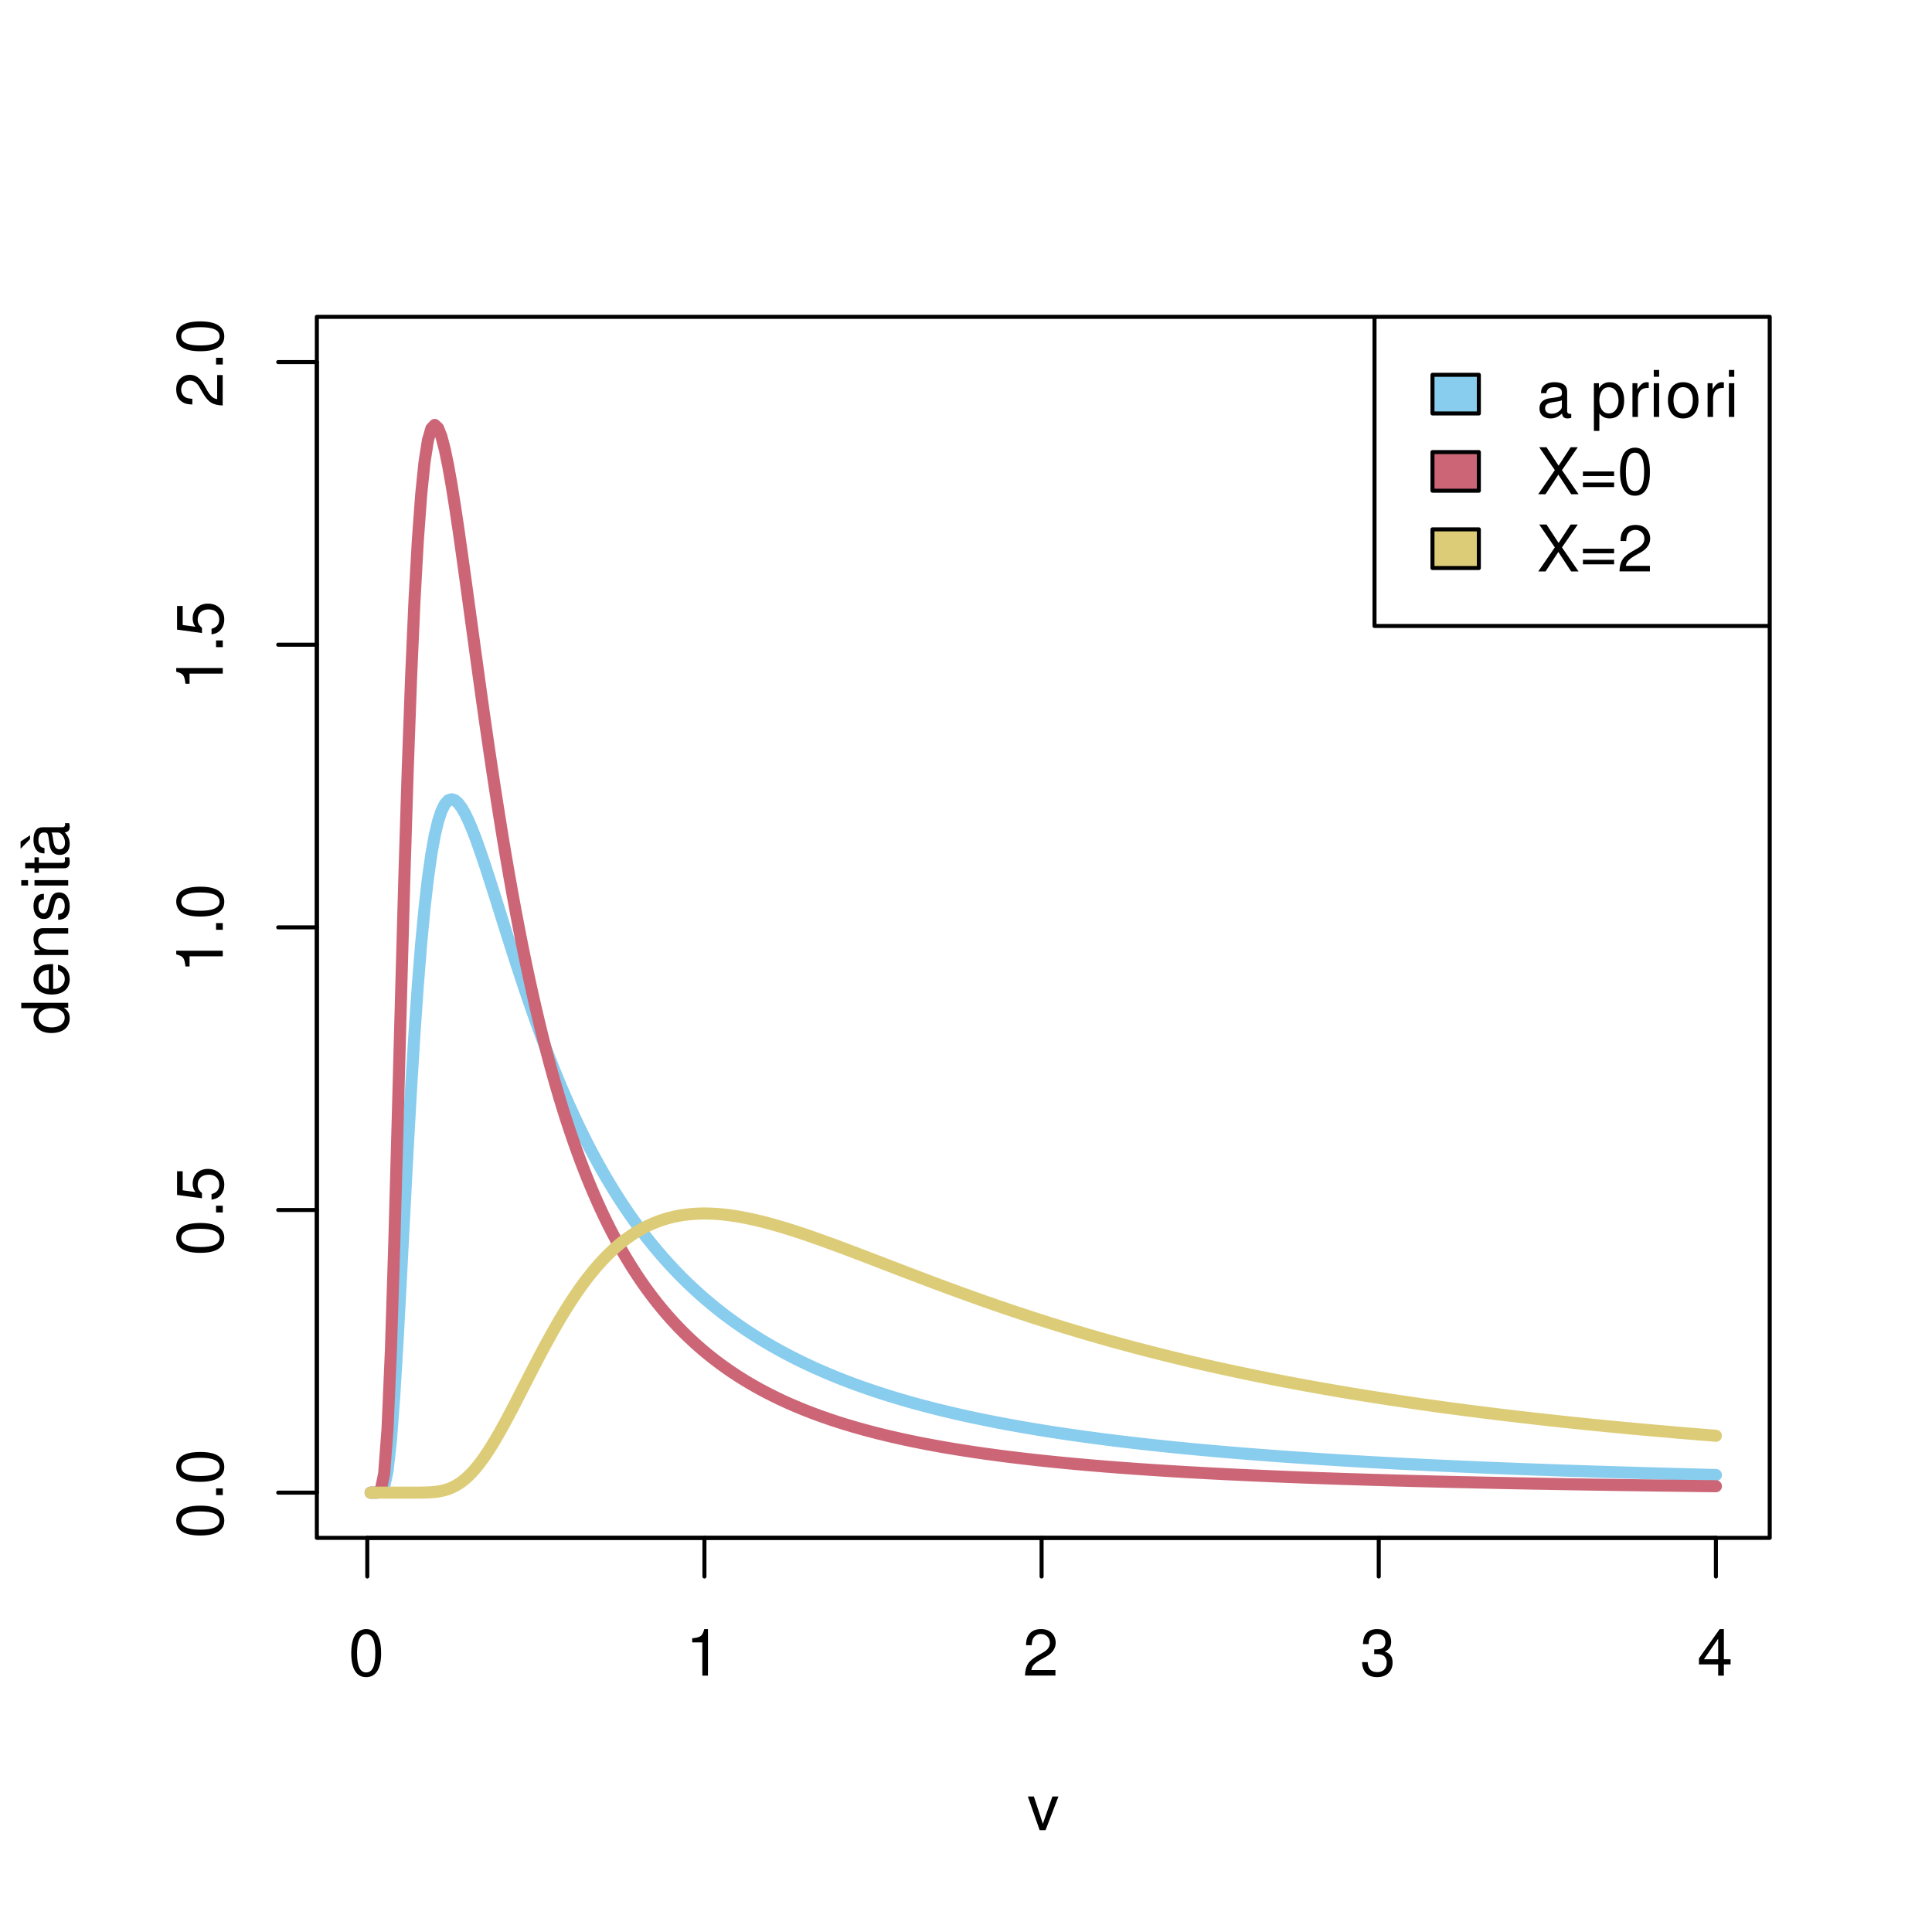 <?xml version="1.0" encoding="UTF-8"?>
<svg xmlns="http://www.w3.org/2000/svg" xmlns:xlink="http://www.w3.org/1999/xlink" width="360pt" height="360pt" viewBox="0 0 360 360" version="1.1">
<defs>
<g>
<symbol overflow="visible" id="glyph0-0">
<path style="stroke:none;" d=""/>
</symbol>
<symbol overflow="visible" id="glyph0-1">
<path style="stroke:none;" d="M 3.297 -8.672 C 2.516 -8.672 1.781 -8.312 1.344 -7.734 C 0.797 -6.953 0.516 -5.812 0.516 -4.203 C 0.516 -1.266 1.469 0.281 3.297 0.281 C 5.094 0.281 6.078 -1.266 6.078 -4.125 C 6.078 -5.812 5.812 -6.938 5.25 -7.734 C 4.812 -8.328 4.109 -8.672 3.297 -8.672 Z M 3.297 -7.734 C 4.438 -7.734 5 -6.578 5 -4.219 C 5 -1.75 4.453 -0.594 3.281 -0.594 C 2.156 -0.594 1.594 -1.797 1.594 -4.188 C 1.594 -6.578 2.156 -7.734 3.297 -7.734 Z M 3.297 -7.734 "/>
</symbol>
<symbol overflow="visible" id="glyph0-2">
<path style="stroke:none;" d="M 3.109 -6.188 L 3.109 0 L 4.156 0 L 4.156 -8.672 L 3.469 -8.672 C 3.094 -7.344 2.859 -7.156 1.219 -6.953 L 1.219 -6.188 Z M 3.109 -6.188 "/>
</symbol>
<symbol overflow="visible" id="glyph0-3">
<path style="stroke:none;" d="M 6.078 -1.047 L 1.594 -1.047 C 1.703 -1.766 2.094 -2.219 3.125 -2.859 L 4.328 -3.531 C 5.516 -4.188 6.125 -5.078 6.125 -6.141 C 6.125 -6.859 5.844 -7.531 5.344 -8 C 4.844 -8.453 4.219 -8.672 3.406 -8.672 C 2.328 -8.672 1.531 -8.297 1.062 -7.547 C 0.75 -7.094 0.625 -6.547 0.594 -5.672 L 1.656 -5.672 C 1.688 -6.266 1.766 -6.609 1.906 -6.906 C 2.188 -7.422 2.734 -7.75 3.375 -7.75 C 4.328 -7.75 5.047 -7.062 5.047 -6.125 C 5.047 -5.422 4.656 -4.828 3.906 -4.391 L 2.797 -3.75 C 1.016 -2.719 0.5 -1.906 0.406 -0.016 L 6.078 -0.016 Z M 6.078 -1.047 "/>
</symbol>
<symbol overflow="visible" id="glyph0-4">
<path style="stroke:none;" d="M 2.656 -4 L 3.234 -4 C 4.375 -4 4.984 -3.453 4.984 -2.406 C 4.984 -1.312 4.328 -0.656 3.234 -0.656 C 2.078 -0.656 1.516 -1.25 1.438 -2.516 L 0.391 -2.516 C 0.438 -1.828 0.547 -1.375 0.75 -0.984 C 1.203 -0.141 2.031 0.281 3.188 0.281 C 4.938 0.281 6.078 -0.781 6.078 -2.422 C 6.078 -3.531 5.656 -4.125 4.625 -4.484 C 5.422 -4.812 5.812 -5.406 5.812 -6.281 C 5.812 -7.781 4.844 -8.672 3.234 -8.672 C 1.516 -8.672 0.594 -7.719 0.562 -5.875 L 1.625 -5.875 C 1.625 -6.406 1.688 -6.703 1.812 -6.969 C 2.047 -7.469 2.578 -7.75 3.234 -7.75 C 4.172 -7.75 4.734 -7.188 4.734 -6.25 C 4.734 -5.641 4.531 -5.266 4.062 -5.062 C 3.766 -4.938 3.391 -4.891 2.656 -4.891 Z M 2.656 -4 "/>
</symbol>
<symbol overflow="visible" id="glyph0-5">
<path style="stroke:none;" d="M 3.922 -2.094 L 3.922 0 L 4.984 0 L 4.984 -2.094 L 6.234 -2.094 L 6.234 -3.047 L 4.984 -3.047 L 4.984 -8.672 L 4.203 -8.672 L 0.344 -3.219 L 0.344 -2.094 Z M 3.922 -3.047 L 1.266 -3.047 L 3.922 -6.875 Z M 3.922 -3.047 "/>
</symbol>
<symbol overflow="visible" id="glyph0-6">
<path style="stroke:none;" d="M 3.422 0 L 5.828 -6.281 L 4.703 -6.281 L 2.922 -1.188 L 1.25 -6.281 L 0.125 -6.281 L 2.328 0 Z M 3.422 0 "/>
</symbol>
<symbol overflow="visible" id="glyph0-7">
<path style="stroke:none;" d="M 6.422 -0.594 C 6.312 -0.562 6.266 -0.562 6.203 -0.562 C 5.859 -0.562 5.656 -0.75 5.656 -1.062 L 5.656 -4.75 C 5.656 -5.875 4.844 -6.469 3.297 -6.469 C 2.375 -6.469 1.641 -6.203 1.219 -5.734 C 0.922 -5.406 0.797 -5.047 0.781 -4.422 L 1.781 -4.422 C 1.875 -5.203 2.328 -5.547 3.266 -5.547 C 4.172 -5.547 4.672 -5.203 4.672 -4.609 L 4.672 -4.344 C 4.656 -3.906 4.438 -3.75 3.625 -3.641 C 2.203 -3.469 1.984 -3.422 1.609 -3.266 C 0.875 -2.953 0.5 -2.406 0.5 -1.578 C 0.5 -0.438 1.297 0.281 2.562 0.281 C 3.359 0.281 4 0 4.703 -0.641 C 4.781 0 5.094 0.281 5.734 0.281 C 5.953 0.281 6.078 0.25 6.422 0.172 Z M 4.672 -1.984 C 4.672 -1.641 4.578 -1.438 4.266 -1.156 C 3.859 -0.797 3.375 -0.594 2.781 -0.594 C 2 -0.594 1.547 -0.969 1.547 -1.609 C 1.547 -2.266 1.984 -2.609 3.062 -2.766 C 4.125 -2.906 4.328 -2.953 4.672 -3.109 Z M 4.672 -1.984 "/>
</symbol>
<symbol overflow="visible" id="glyph0-8">
<path style="stroke:none;" d=""/>
</symbol>
<symbol overflow="visible" id="glyph0-9">
<path style="stroke:none;" d="M 0.641 2.609 L 1.656 2.609 L 1.656 -0.656 C 2.188 -0.016 2.766 0.281 3.594 0.281 C 5.219 0.281 6.281 -1.031 6.281 -3.031 C 6.281 -5.141 5.25 -6.469 3.578 -6.469 C 2.719 -6.469 2.047 -6.078 1.578 -5.344 L 1.578 -6.281 L 0.641 -6.281 Z M 3.406 -5.531 C 4.516 -5.531 5.234 -4.562 5.234 -3.062 C 5.234 -1.625 4.5 -0.656 3.406 -0.656 C 2.344 -0.656 1.656 -1.625 1.656 -3.094 C 1.656 -4.578 2.344 -5.531 3.406 -5.531 Z M 3.406 -5.531 "/>
</symbol>
<symbol overflow="visible" id="glyph0-10">
<path style="stroke:none;" d="M 0.828 -6.281 L 0.828 0 L 1.844 0 L 1.844 -3.266 C 1.844 -4.781 2.469 -5.453 3.859 -5.406 L 3.859 -6.438 C 3.688 -6.453 3.594 -6.469 3.469 -6.469 C 2.812 -6.469 2.328 -6.078 1.75 -5.141 L 1.75 -6.281 Z M 0.828 -6.281 "/>
</symbol>
<symbol overflow="visible" id="glyph0-11">
<path style="stroke:none;" d="M 1.797 -6.281 L 0.797 -6.281 L 0.797 0 L 1.797 0 Z M 1.797 -8.75 L 0.797 -8.75 L 0.797 -7.484 L 1.797 -7.484 Z M 1.797 -8.75 "/>
</symbol>
<symbol overflow="visible" id="glyph0-12">
<path style="stroke:none;" d="M 3.266 -6.469 C 1.484 -6.469 0.438 -5.203 0.438 -3.094 C 0.438 -0.969 1.484 0.281 3.281 0.281 C 5.047 0.281 6.125 -0.984 6.125 -3.047 C 6.125 -5.234 5.094 -6.469 3.266 -6.469 Z M 3.281 -5.547 C 4.406 -5.547 5.078 -4.625 5.078 -3.062 C 5.078 -1.578 4.375 -0.641 3.281 -0.641 C 2.156 -0.641 1.469 -1.578 1.469 -3.094 C 1.469 -4.625 2.156 -5.547 3.281 -5.547 Z M 3.281 -5.547 "/>
</symbol>
<symbol overflow="visible" id="glyph0-13">
<path style="stroke:none;" d="M 4.688 -4.484 L 7.641 -8.75 L 6.312 -8.75 L 4.062 -5.312 L 1.812 -8.75 L 0.453 -8.75 L 3.359 -4.484 L 0.266 0 L 1.625 0 L 4.016 -3.641 L 6.406 0 L 7.781 0 Z M 4.688 -4.484 "/>
</symbol>
<symbol overflow="visible" id="glyph0-14">
<path style="stroke:none;" d="M 6.406 -4.234 L 0.594 -4.234 L 0.594 -3.391 L 6.406 -3.391 Z M 6.406 -2.172 L 0.594 -2.172 L 0.594 -1.328 L 6.406 -1.328 Z M 6.406 -2.172 "/>
</symbol>
<symbol overflow="visible" id="glyph1-0">
<path style="stroke:none;" d=""/>
</symbol>
<symbol overflow="visible" id="glyph1-1">
<path style="stroke:none;" d="M -8.672 -3.297 C -8.672 -2.516 -8.312 -1.781 -7.734 -1.344 C -6.953 -0.797 -5.812 -0.516 -4.203 -0.516 C -1.266 -0.516 0.281 -1.469 0.281 -3.297 C 0.281 -5.094 -1.266 -6.078 -4.125 -6.078 C -5.812 -6.078 -6.938 -5.812 -7.734 -5.25 C -8.328 -4.812 -8.672 -4.109 -8.672 -3.297 Z M -7.734 -3.297 C -7.734 -4.438 -6.578 -5 -4.219 -5 C -1.75 -5 -0.594 -4.453 -0.594 -3.281 C -0.594 -2.156 -1.797 -1.594 -4.188 -1.594 C -6.578 -1.594 -7.734 -2.156 -7.734 -3.297 Z M -7.734 -3.297 "/>
</symbol>
<symbol overflow="visible" id="glyph1-2">
<path style="stroke:none;" d="M -1.25 -2.297 L -1.25 -1.047 L 0 -1.047 L 0 -2.297 Z M -1.25 -2.297 "/>
</symbol>
<symbol overflow="visible" id="glyph1-3">
<path style="stroke:none;" d="M -8.516 -5.719 L -8.516 -1.312 L -3.875 -0.688 L -3.875 -1.656 C -4.469 -2.141 -4.672 -2.562 -4.672 -3.234 C -4.672 -4.375 -3.891 -5.078 -2.625 -5.078 C -1.406 -5.078 -0.656 -4.375 -0.656 -3.219 C -0.656 -2.297 -1.125 -1.734 -2.094 -1.469 L -2.094 -0.422 C -1.391 -0.562 -1.062 -0.688 -0.75 -0.938 C -0.094 -1.422 0.281 -2.281 0.281 -3.234 C 0.281 -4.953 -0.969 -6.156 -2.766 -6.156 C -4.453 -6.156 -5.609 -5.047 -5.609 -3.406 C -5.609 -2.812 -5.453 -2.328 -5.094 -1.844 L -7.469 -2.172 L -7.469 -5.719 Z M -8.516 -5.719 "/>
</symbol>
<symbol overflow="visible" id="glyph1-4">
<path style="stroke:none;" d="M -6.188 -3.109 L 0 -3.109 L 0 -4.156 L -8.672 -4.156 L -8.672 -3.469 C -7.344 -3.094 -7.156 -2.859 -6.953 -1.219 L -6.188 -1.219 Z M -6.188 -3.109 "/>
</symbol>
<symbol overflow="visible" id="glyph1-5">
<path style="stroke:none;" d="M -1.047 -6.078 L -1.047 -1.594 C -1.766 -1.703 -2.219 -2.094 -2.859 -3.125 L -3.531 -4.328 C -4.188 -5.516 -5.078 -6.125 -6.141 -6.125 C -6.859 -6.125 -7.531 -5.844 -8 -5.344 C -8.453 -4.844 -8.672 -4.219 -8.672 -3.406 C -8.672 -2.328 -8.297 -1.531 -7.547 -1.062 C -7.094 -0.75 -6.547 -0.625 -5.672 -0.594 L -5.672 -1.656 C -6.266 -1.688 -6.609 -1.766 -6.906 -1.906 C -7.422 -2.188 -7.75 -2.734 -7.75 -3.375 C -7.75 -4.328 -7.062 -5.047 -6.125 -5.047 C -5.422 -5.047 -4.828 -4.656 -4.391 -3.906 L -3.75 -2.797 C -2.719 -1.016 -1.906 -0.5 -0.016 -0.406 L -0.016 -6.078 Z M -1.047 -6.078 "/>
</symbol>
<symbol overflow="visible" id="glyph1-6">
<path style="stroke:none;" d="M -8.75 -5.938 L -8.75 -4.938 L -5.5 -4.938 C -6.125 -4.531 -6.469 -3.859 -6.469 -3.016 C -6.469 -1.375 -5.156 -0.312 -3.156 -0.312 C -1.031 -0.312 0.281 -1.344 0.281 -3.047 C 0.281 -3.906 -0.047 -4.516 -0.828 -5.047 L 0 -5.047 L 0 -5.938 Z M -5.531 -3.188 C -5.531 -4.266 -4.578 -4.938 -3.078 -4.938 C -1.625 -4.938 -0.656 -4.25 -0.656 -3.188 C -0.656 -2.094 -1.625 -1.359 -3.094 -1.359 C -4.562 -1.359 -5.531 -2.094 -5.531 -3.188 Z M -5.531 -3.188 "/>
</symbol>
<symbol overflow="visible" id="glyph1-7">
<path style="stroke:none;" d="M -2.812 -6.156 C -3.766 -6.156 -4.344 -6.078 -4.812 -5.906 C -5.844 -5.5 -6.469 -4.531 -6.469 -3.359 C -6.469 -1.609 -5.141 -0.484 -3.062 -0.484 C -0.984 -0.484 0.281 -1.562 0.281 -3.344 C 0.281 -4.781 -0.547 -5.766 -1.906 -6.031 L -1.906 -5.016 C -1.078 -4.734 -0.641 -4.172 -0.641 -3.375 C -0.641 -2.734 -0.938 -2.203 -1.469 -1.859 C -1.828 -1.625 -2.188 -1.531 -2.812 -1.531 Z M -3.625 -1.547 C -4.781 -1.625 -5.547 -2.344 -5.547 -3.344 C -5.547 -4.375 -4.75 -5.078 -3.625 -5.078 Z M -3.625 -1.547 "/>
</symbol>
<symbol overflow="visible" id="glyph1-8">
<path style="stroke:none;" d="M -6.281 -0.844 L 0 -0.844 L 0 -1.844 L -3.469 -1.844 C -4.75 -1.844 -5.594 -2.516 -5.594 -3.547 C -5.594 -4.344 -5.109 -4.844 -4.359 -4.844 L 0 -4.844 L 0 -5.844 L -4.75 -5.844 C -5.797 -5.844 -6.469 -5.062 -6.469 -3.859 C -6.469 -2.922 -6.109 -2.312 -5.234 -1.766 L -6.281 -1.766 Z M -6.281 -0.844 "/>
</symbol>
<symbol overflow="visible" id="glyph1-9">
<path style="stroke:none;" d="M -4.531 -5.25 C -5.766 -5.25 -6.469 -4.422 -6.469 -2.969 C -6.469 -1.516 -5.719 -0.562 -4.547 -0.562 C -3.562 -0.562 -3.094 -1.062 -2.734 -2.562 L -2.516 -3.484 C -2.344 -4.188 -2.094 -4.469 -1.641 -4.469 C -1.047 -4.469 -0.641 -3.875 -0.641 -3 C -0.641 -2.453 -0.797 -2 -1.062 -1.75 C -1.25 -1.594 -1.422 -1.531 -1.875 -1.469 L -1.875 -0.406 C -0.422 -0.453 0.281 -1.266 0.281 -2.922 C 0.281 -4.5 -0.5 -5.516 -1.719 -5.516 C -2.656 -5.516 -3.172 -4.984 -3.469 -3.734 L -3.703 -2.766 C -3.891 -1.953 -4.156 -1.609 -4.594 -1.609 C -5.188 -1.609 -5.547 -2.125 -5.547 -2.938 C -5.547 -3.75 -5.203 -4.172 -4.531 -4.203 Z M -4.531 -5.25 "/>
</symbol>
<symbol overflow="visible" id="glyph1-10">
<path style="stroke:none;" d="M -6.281 -1.797 L -6.281 -0.797 L 0 -0.797 L 0 -1.797 Z M -8.75 -1.797 L -8.75 -0.797 L -7.484 -0.797 L -7.484 -1.797 Z M -8.75 -1.797 "/>
</symbol>
<symbol overflow="visible" id="glyph1-11">
<path style="stroke:none;" d="M -6.281 -3.047 L -6.281 -2.016 L -8.016 -2.016 L -8.016 -1.016 L -6.281 -1.016 L -6.281 -0.172 L -5.469 -0.172 L -5.469 -1.016 L -0.719 -1.016 C -0.078 -1.016 0.281 -1.453 0.281 -2.234 C 0.281 -2.5 0.25 -2.719 0.188 -3.047 L -0.641 -3.047 C -0.609 -2.906 -0.594 -2.766 -0.594 -2.562 C -0.594 -2.141 -0.719 -2.016 -1.156 -2.016 L -5.469 -2.016 L -5.469 -3.047 Z M -6.281 -3.047 "/>
</symbol>
<symbol overflow="visible" id="glyph1-12">
<path style="stroke:none;" d="M -0.594 -6.422 C -0.562 -6.312 -0.562 -6.266 -0.562 -6.203 C -0.562 -5.859 -0.75 -5.656 -1.062 -5.656 L -4.75 -5.656 C -5.875 -5.656 -6.469 -4.844 -6.469 -3.297 C -6.469 -2.375 -6.203 -1.641 -5.734 -1.219 C -5.406 -0.922 -5.047 -0.797 -4.422 -0.781 L -4.422 -1.781 C -5.203 -1.875 -5.547 -2.328 -5.547 -3.266 C -5.547 -4.172 -5.203 -4.672 -4.609 -4.672 L -4.344 -4.672 C -3.906 -4.656 -3.75 -4.438 -3.641 -3.625 C -3.469 -2.203 -3.422 -1.984 -3.266 -1.609 C -2.953 -0.875 -2.406 -0.5 -1.578 -0.5 C -0.438 -0.5 0.281 -1.297 0.281 -2.562 C 0.281 -3.359 0 -4 -0.641 -4.703 C 0 -4.781 0.281 -5.094 0.281 -5.734 C 0.281 -5.953 0.25 -6.078 0.172 -6.422 Z M -1.984 -4.672 C -1.641 -4.672 -1.438 -4.578 -1.156 -4.266 C -0.797 -3.859 -0.594 -3.375 -0.594 -2.781 C -0.594 -2 -0.969 -1.547 -1.609 -1.547 C -2.266 -1.547 -2.609 -1.984 -2.766 -3.062 C -2.906 -4.125 -2.953 -4.328 -3.109 -4.672 Z M -8.875 -3 L -8.875 -1.641 L -7.109 -3.438 L -7.109 -4.156 Z M -8.875 -3 "/>
</symbol>
</g>
<clipPath id="clip1">
  <path d="M 256 59.039 L 329.758 59.039 L 329.758 117 L 256 117 Z M 256 59.039 "/>
</clipPath>
<clipPath id="clip2">
  <path d="M 255 59.039 L 329.758 59.039 L 329.758 118 L 255 118 Z M 255 59.039 "/>
</clipPath>
</defs>
<g id="surface1502">
<rect x="0" y="0" width="360" height="360" style="fill:rgb(100%,100%,100%);fill-opacity:1;stroke:none;"/>
<path style="fill:none;stroke-width:2.25;stroke-linecap:round;stroke-linejoin:round;stroke:rgb(53.333%,80%,93.333%);stroke-opacity:1;stroke-miterlimit:10;" d="M 69.066 278.133 L 69.695 278.133 L 70.324 278.129 L 70.953 277.996 L 71.578 277.051 L 72.207 274.148 L 72.836 268.508 L 73.465 260.137 L 74.094 249.656 L 74.723 237.93 L 75.348 225.785 L 75.977 213.891 L 76.605 202.711 L 77.234 192.539 L 77.863 183.527 L 78.488 175.723 L 79.117 169.109 L 79.746 163.625 L 80.375 159.184 L 81.004 155.684 L 81.633 153.027 L 82.258 151.113 L 82.887 149.848 L 83.516 149.145 L 84.145 148.926 L 84.773 149.121 L 85.402 149.672 L 86.027 150.516 L 86.656 151.609 L 87.285 152.91 L 87.914 154.379 L 88.543 155.988 L 89.172 157.711 L 89.797 159.52 L 90.426 161.398 L 91.055 163.328 L 91.684 165.293 L 92.312 167.281 L 92.941 169.281 L 93.566 171.285 L 94.195 173.285 L 94.824 175.273 L 95.453 177.25 L 96.082 179.203 L 96.711 181.133 L 97.336 183.035 L 97.965 184.906 L 98.594 186.746 L 99.223 188.555 L 99.852 190.328 L 100.48 192.066 L 101.105 193.77 L 101.734 195.438 L 102.363 197.066 L 102.992 198.66 L 103.621 200.219 L 104.246 201.742 L 104.875 203.23 L 105.504 204.68 L 106.133 206.098 L 106.762 207.484 L 107.391 208.832 L 108.016 210.152 L 108.645 211.438 L 109.273 212.691 L 109.902 213.914 L 110.531 215.109 L 111.16 216.273 L 111.785 217.41 L 112.414 218.52 L 113.043 219.602 L 113.672 220.656 L 114.301 221.684 L 114.93 222.691 L 115.555 223.672 L 116.184 224.625 L 116.812 225.559 L 117.441 226.473 L 118.07 227.359 L 118.699 228.23 L 119.324 229.078 L 119.953 229.902 L 120.582 230.711 L 121.211 231.5 L 121.84 232.273 L 122.469 233.023 L 123.094 233.762 L 123.723 234.48 L 124.352 235.18 L 124.98 235.867 L 125.609 236.539 L 126.234 237.191 L 126.863 237.836 L 127.492 238.461 L 128.121 239.074 L 128.75 239.672 L 129.379 240.258 L 130.004 240.832 L 130.633 241.395 L 131.262 241.941 L 131.891 242.48 L 132.52 243.004 L 133.148 243.52 L 133.773 244.023 L 134.402 244.516 L 135.031 245 L 135.66 245.473 L 136.289 245.934 L 136.918 246.387 L 137.543 246.832 L 138.172 247.266 L 138.801 247.695 L 139.43 248.113 L 140.059 248.523 L 140.688 248.922 L 141.312 249.316 L 141.941 249.703 L 142.57 250.082 L 143.199 250.453 L 143.828 250.816 L 144.457 251.172 L 145.082 251.523 L 145.711 251.867 L 146.34 252.203 L 146.969 252.535 L 147.598 252.859 L 148.223 253.18 L 148.852 253.492 L 149.48 253.797 L 150.109 254.098 L 150.738 254.395 L 151.367 254.688 L 151.992 254.973 L 153.25 255.527 L 153.879 255.797 L 154.508 256.062 L 155.137 256.324 L 155.762 256.582 L 157.02 257.082 L 157.648 257.324 L 158.906 257.801 L 159.531 258.031 L 160.16 258.258 L 161.418 258.703 L 162.676 259.133 L 163.301 259.34 L 163.93 259.547 L 164.559 259.75 L 165.188 259.949 L 166.445 260.34 L 167.07 260.527 L 167.699 260.715 L 168.957 261.082 L 169.586 261.258 L 170.211 261.434 L 170.84 261.609 L 172.098 261.945 L 173.355 262.273 L 173.98 262.434 L 174.609 262.594 L 175.238 262.746 L 175.867 262.902 L 177.125 263.199 L 177.75 263.348 L 178.379 263.492 L 180.266 263.914 L 180.895 264.051 L 181.52 264.184 L 182.148 264.316 L 184.035 264.703 L 184.664 264.828 L 185.289 264.953 L 185.918 265.074 L 186.547 265.191 L 187.176 265.312 L 187.805 265.43 L 188.434 265.543 L 189.059 265.656 L 190.316 265.883 L 190.945 265.992 L 191.574 266.098 L 192.199 266.203 L 193.457 266.414 L 194.715 266.617 L 195.344 266.715 L 195.969 266.816 L 196.598 266.91 L 197.227 267.008 L 199.113 267.289 L 199.738 267.379 L 200.996 267.559 L 201.625 267.645 L 202.254 267.734 L 202.883 267.82 L 203.508 267.902 L 204.137 267.988 L 205.395 268.152 L 206.023 268.23 L 206.652 268.312 L 207.277 268.391 L 207.906 268.469 L 208.535 268.543 L 209.164 268.621 L 210.422 268.77 L 211.047 268.844 L 211.676 268.914 L 212.305 268.988 L 213.562 269.129 L 214.191 269.195 L 214.816 269.266 L 217.332 269.531 L 217.957 269.594 L 218.586 269.66 L 220.473 269.848 L 221.102 269.906 L 221.727 269.969 L 224.871 270.262 L 225.496 270.316 L 226.125 270.371 L 226.754 270.43 L 228.012 270.539 L 228.641 270.59 L 229.266 270.645 L 229.895 270.695 L 230.523 270.75 L 232.41 270.902 L 233.035 270.949 L 234.293 271.051 L 236.18 271.191 L 236.805 271.238 L 238.691 271.379 L 239.32 271.422 L 239.945 271.469 L 243.09 271.684 L 243.715 271.727 L 244.344 271.766 L 244.973 271.809 L 245.602 271.848 L 246.23 271.891 L 246.859 271.93 L 247.484 271.969 L 250 272.125 L 250.629 272.16 L 251.254 272.199 L 251.883 272.238 L 253.77 272.344 L 254.398 272.383 L 255.023 272.418 L 256.281 272.488 L 256.91 272.52 L 258.168 272.59 L 258.793 272.621 L 259.422 272.656 L 260.051 272.688 L 260.68 272.723 L 261.309 272.754 L 261.934 272.785 L 265.078 272.941 L 265.703 272.973 L 266.332 273.004 L 266.961 273.031 L 267.59 273.062 L 268.219 273.09 L 268.848 273.121 L 269.473 273.148 L 270.102 273.176 L 270.73 273.207 L 272.617 273.289 L 273.242 273.316 L 275.758 273.426 L 276.387 273.449 L 277.012 273.477 L 277.641 273.504 L 278.27 273.527 L 278.898 273.555 L 279.527 273.578 L 280.156 273.605 L 280.781 273.629 L 282.039 273.676 L 282.668 273.703 L 283.297 273.727 L 283.922 273.75 L 287.066 273.867 L 287.691 273.887 L 289.578 273.957 L 290.207 273.977 L 290.836 274 L 291.461 274.02 L 292.09 274.043 L 292.719 274.062 L 293.348 274.086 L 294.605 274.125 L 295.23 274.148 L 298.375 274.246 L 299 274.266 L 302.145 274.363 L 302.77 274.383 L 303.398 274.402 L 304.027 274.418 L 305.914 274.477 L 306.539 274.492 L 307.168 274.512 L 307.797 274.527 L 308.426 274.547 L 309.055 274.562 L 309.68 274.582 L 310.938 274.613 L 311.566 274.633 L 312.824 274.664 L 313.449 274.684 L 316.594 274.762 L 317.219 274.781 L 319.734 274.844 "/>
<path style="fill:none;stroke-width:0.75;stroke-linecap:round;stroke-linejoin:round;stroke:rgb(0%,0%,0%);stroke-opacity:1;stroke-miterlimit:10;" d="M 68.438 286.559 L 319.734 286.559 "/>
<path style="fill:none;stroke-width:0.75;stroke-linecap:round;stroke-linejoin:round;stroke:rgb(0%,0%,0%);stroke-opacity:1;stroke-miterlimit:10;" d="M 68.438 286.559 L 68.438 293.762 "/>
<path style="fill:none;stroke-width:0.75;stroke-linecap:round;stroke-linejoin:round;stroke:rgb(0%,0%,0%);stroke-opacity:1;stroke-miterlimit:10;" d="M 131.262 286.559 L 131.262 293.762 "/>
<path style="fill:none;stroke-width:0.75;stroke-linecap:round;stroke-linejoin:round;stroke:rgb(0%,0%,0%);stroke-opacity:1;stroke-miterlimit:10;" d="M 194.086 286.559 L 194.086 293.762 "/>
<path style="fill:none;stroke-width:0.75;stroke-linecap:round;stroke-linejoin:round;stroke:rgb(0%,0%,0%);stroke-opacity:1;stroke-miterlimit:10;" d="M 256.91 286.559 L 256.91 293.762 "/>
<path style="fill:none;stroke-width:0.75;stroke-linecap:round;stroke-linejoin:round;stroke:rgb(0%,0%,0%);stroke-opacity:1;stroke-miterlimit:10;" d="M 319.734 286.559 L 319.734 293.762 "/>
<g style="fill:rgb(0%,0%,0%);fill-opacity:1;">
  <use xlink:href="#glyph0-1" x="64.938" y="312.229"/>
</g>
<g style="fill:rgb(0%,0%,0%);fill-opacity:1;">
  <use xlink:href="#glyph0-2" x="127.762" y="312.229"/>
</g>
<g style="fill:rgb(0%,0%,0%);fill-opacity:1;">
  <use xlink:href="#glyph0-3" x="190.586" y="312.229"/>
</g>
<g style="fill:rgb(0%,0%,0%);fill-opacity:1;">
  <use xlink:href="#glyph0-4" x="253.41" y="312.229"/>
</g>
<g style="fill:rgb(0%,0%,0%);fill-opacity:1;">
  <use xlink:href="#glyph0-5" x="316.234" y="312.229"/>
</g>
<path style="fill:none;stroke-width:0.75;stroke-linecap:round;stroke-linejoin:round;stroke:rgb(0%,0%,0%);stroke-opacity:1;stroke-miterlimit:10;" d="M 59.039 278.133 L 59.039 67.465 "/>
<path style="fill:none;stroke-width:0.75;stroke-linecap:round;stroke-linejoin:round;stroke:rgb(0%,0%,0%);stroke-opacity:1;stroke-miterlimit:10;" d="M 59.039 278.133 L 51.84 278.133 "/>
<path style="fill:none;stroke-width:0.75;stroke-linecap:round;stroke-linejoin:round;stroke:rgb(0%,0%,0%);stroke-opacity:1;stroke-miterlimit:10;" d="M 59.039 225.465 L 51.84 225.465 "/>
<path style="fill:none;stroke-width:0.75;stroke-linecap:round;stroke-linejoin:round;stroke:rgb(0%,0%,0%);stroke-opacity:1;stroke-miterlimit:10;" d="M 59.039 172.801 L 51.84 172.801 "/>
<path style="fill:none;stroke-width:0.75;stroke-linecap:round;stroke-linejoin:round;stroke:rgb(0%,0%,0%);stroke-opacity:1;stroke-miterlimit:10;" d="M 59.039 120.133 L 51.84 120.133 "/>
<path style="fill:none;stroke-width:0.75;stroke-linecap:round;stroke-linejoin:round;stroke:rgb(0%,0%,0%);stroke-opacity:1;stroke-miterlimit:10;" d="M 59.039 67.465 L 51.84 67.465 "/>
<g style="fill:rgb(0%,0%,0%);fill-opacity:1;">
  <use xlink:href="#glyph1-1" x="41.51" y="286.633"/>
  <use xlink:href="#glyph1-2" x="41.51" y="279.633"/>
  <use xlink:href="#glyph1-1" x="41.51" y="276.633"/>
</g>
<g style="fill:rgb(0%,0%,0%);fill-opacity:1;">
  <use xlink:href="#glyph1-1" x="41.51" y="233.965"/>
  <use xlink:href="#glyph1-2" x="41.51" y="226.965"/>
  <use xlink:href="#glyph1-3" x="41.51" y="223.965"/>
</g>
<g style="fill:rgb(0%,0%,0%);fill-opacity:1;">
  <use xlink:href="#glyph1-4" x="41.51" y="181.301"/>
  <use xlink:href="#glyph1-2" x="41.51" y="174.301"/>
  <use xlink:href="#glyph1-1" x="41.51" y="171.301"/>
</g>
<g style="fill:rgb(0%,0%,0%);fill-opacity:1;">
  <use xlink:href="#glyph1-4" x="41.51" y="128.633"/>
  <use xlink:href="#glyph1-2" x="41.51" y="121.633"/>
  <use xlink:href="#glyph1-3" x="41.51" y="118.633"/>
</g>
<g style="fill:rgb(0%,0%,0%);fill-opacity:1;">
  <use xlink:href="#glyph1-5" x="41.51" y="75.965"/>
  <use xlink:href="#glyph1-2" x="41.51" y="68.965"/>
  <use xlink:href="#glyph1-1" x="41.51" y="65.965"/>
</g>
<path style="fill:none;stroke-width:0.75;stroke-linecap:round;stroke-linejoin:round;stroke:rgb(0%,0%,0%);stroke-opacity:1;stroke-miterlimit:10;" d="M 59.039 286.559 L 329.762 286.559 L 329.762 59.039 L 59.039 59.039 L 59.039 286.559 "/>
<g style="fill:rgb(0%,0%,0%);fill-opacity:1;">
  <use xlink:href="#glyph0-6" x="191.398" y="341.029"/>
</g>
<g style="fill:rgb(0%,0%,0%);fill-opacity:1;">
  <use xlink:href="#glyph1-6" x="12.709" y="192.801"/>
  <use xlink:href="#glyph1-7" x="12.709" y="185.801"/>
  <use xlink:href="#glyph1-8" x="12.709" y="178.801"/>
  <use xlink:href="#glyph1-9" x="12.709" y="171.801"/>
  <use xlink:href="#glyph1-10" x="12.709" y="165.801"/>
  <use xlink:href="#glyph1-11" x="12.709" y="162.801"/>
  <use xlink:href="#glyph1-12" x="12.709" y="159.801"/>
</g>
<path style="fill:none;stroke-width:2.25;stroke-linecap:round;stroke-linejoin:round;stroke:rgb(80%,40%,46.667%);stroke-opacity:1;stroke-miterlimit:10;" d="M 69.066 278.133 L 69.695 278.133 L 70.324 278.117 L 70.953 277.629 L 71.578 274.613 L 72.207 266.316 L 72.836 251.695 L 73.465 231.895 L 74.094 209.156 L 74.723 185.75 L 75.348 163.445 L 75.977 143.375 L 76.605 126.133 L 77.234 111.91 L 77.863 100.637 L 78.488 92.098 L 79.117 86 L 79.746 82.02 L 80.375 79.844 L 81.004 79.18 L 81.633 79.762 L 82.258 81.355 L 82.887 83.766 L 83.516 86.816 L 84.145 90.363 L 84.773 94.289 L 85.402 98.492 L 86.027 102.891 L 86.656 107.414 L 87.285 112.008 L 87.914 116.629 L 88.543 121.238 L 89.172 125.812 L 89.797 130.324 L 90.426 134.758 L 91.055 139.098 L 91.684 143.336 L 92.312 147.465 L 92.941 151.48 L 93.566 155.375 L 94.195 159.152 L 94.824 162.809 L 95.453 166.344 L 96.082 169.762 L 96.711 173.062 L 97.336 176.25 L 97.965 179.324 L 98.594 182.289 L 99.223 185.148 L 99.852 187.906 L 100.48 190.562 L 101.105 193.125 L 101.734 195.594 L 102.363 197.973 L 102.992 200.27 L 103.621 202.48 L 104.246 204.609 L 104.875 206.668 L 105.504 208.648 L 106.133 210.559 L 106.762 212.402 L 107.391 214.184 L 108.016 215.898 L 108.645 217.555 L 109.273 219.152 L 109.902 220.695 L 110.531 222.188 L 111.16 223.625 L 111.785 225.016 L 112.414 226.359 L 113.043 227.656 L 113.672 228.914 L 114.301 230.129 L 114.93 231.301 L 115.555 232.438 L 116.184 233.535 L 116.812 234.598 L 117.441 235.629 L 118.07 236.625 L 118.699 237.59 L 119.324 238.527 L 119.953 239.434 L 120.582 240.312 L 121.211 241.164 L 121.84 241.988 L 122.469 242.789 L 123.094 243.566 L 123.723 244.32 L 124.352 245.051 L 124.98 245.762 L 125.609 246.449 L 126.234 247.117 L 126.863 247.77 L 127.492 248.402 L 128.121 249.016 L 128.75 249.609 L 129.379 250.191 L 130.004 250.754 L 130.633 251.301 L 131.262 251.836 L 131.891 252.355 L 132.52 252.859 L 133.148 253.352 L 133.773 253.828 L 134.402 254.293 L 135.031 254.746 L 135.66 255.191 L 136.289 255.621 L 136.918 256.039 L 137.543 256.449 L 138.172 256.844 L 138.801 257.234 L 139.43 257.613 L 140.059 257.98 L 140.688 258.34 L 141.312 258.691 L 141.941 259.035 L 142.57 259.367 L 143.199 259.695 L 143.828 260.012 L 144.457 260.324 L 145.082 260.629 L 145.711 260.926 L 146.34 261.215 L 146.969 261.496 L 147.598 261.773 L 148.223 262.043 L 148.852 262.305 L 149.48 262.562 L 150.109 262.816 L 150.738 263.062 L 151.367 263.305 L 151.992 263.539 L 152.621 263.77 L 153.25 263.996 L 154.508 264.434 L 155.137 264.645 L 155.762 264.852 L 157.02 265.25 L 157.648 265.445 L 158.906 265.82 L 159.531 266.004 L 160.789 266.355 L 161.418 266.527 L 162.047 266.695 L 162.676 266.859 L 163.301 267.02 L 163.93 267.18 L 165.188 267.484 L 166.445 267.781 L 167.07 267.922 L 168.328 268.203 L 169.586 268.469 L 170.211 268.602 L 172.098 268.977 L 172.727 269.098 L 173.355 269.215 L 173.98 269.332 L 175.238 269.559 L 176.496 269.777 L 177.125 269.883 L 177.75 269.988 L 179.008 270.191 L 180.895 270.484 L 181.52 270.578 L 182.148 270.672 L 183.406 270.852 L 184.664 271.023 L 185.289 271.109 L 185.918 271.195 L 186.547 271.277 L 187.176 271.355 L 187.805 271.438 L 188.434 271.516 L 189.059 271.59 L 189.688 271.668 L 190.945 271.816 L 191.574 271.887 L 192.199 271.957 L 193.457 272.098 L 195.344 272.297 L 195.969 272.359 L 196.598 272.426 L 197.227 272.488 L 197.855 272.547 L 198.484 272.609 L 199.113 272.668 L 199.738 272.727 L 200.996 272.844 L 201.625 272.898 L 202.254 272.957 L 202.883 273.012 L 203.508 273.062 L 204.137 273.117 L 205.395 273.219 L 206.023 273.273 L 206.652 273.32 L 207.277 273.371 L 207.906 273.418 L 208.535 273.469 L 209.793 273.562 L 210.422 273.605 L 211.047 273.652 L 211.676 273.699 L 214.191 273.871 L 214.816 273.91 L 215.445 273.953 L 216.074 273.992 L 216.703 274.035 L 217.332 274.074 L 217.957 274.113 L 218.586 274.148 L 219.844 274.227 L 220.473 274.262 L 221.102 274.301 L 221.727 274.336 L 223.613 274.441 L 224.242 274.473 L 224.871 274.508 L 225.496 274.543 L 227.383 274.637 L 228.012 274.672 L 228.641 274.703 L 229.266 274.73 L 230.523 274.793 L 231.152 274.82 L 231.781 274.852 L 232.41 274.879 L 233.035 274.91 L 236.18 275.047 L 236.805 275.074 L 237.434 275.102 L 238.062 275.125 L 238.691 275.152 L 239.32 275.176 L 239.945 275.203 L 241.832 275.273 L 242.461 275.301 L 243.09 275.324 L 243.715 275.348 L 244.344 275.367 L 246.23 275.438 L 246.859 275.457 L 247.484 275.48 L 248.113 275.5 L 248.742 275.523 L 249.371 275.543 L 250 275.566 L 250.629 275.586 L 251.254 275.605 L 254.398 275.703 L 255.023 275.723 L 256.281 275.762 L 256.91 275.777 L 258.168 275.816 L 258.793 275.832 L 259.422 275.852 L 260.051 275.867 L 260.68 275.887 L 261.309 275.902 L 261.934 275.918 L 262.562 275.938 L 265.078 276 L 265.703 276.016 L 268.848 276.094 L 269.473 276.109 L 270.102 276.125 L 270.73 276.137 L 271.988 276.168 L 272.617 276.18 L 273.242 276.195 L 273.871 276.207 L 274.5 276.223 L 275.129 276.234 L 275.758 276.25 L 276.387 276.262 L 277.012 276.277 L 278.27 276.301 L 278.898 276.316 L 280.156 276.34 L 280.781 276.352 L 281.41 276.363 L 282.039 276.379 L 283.297 276.402 L 283.922 276.414 L 287.066 276.473 L 287.691 276.48 L 290.207 276.527 L 290.836 276.535 L 291.461 276.547 L 292.09 276.559 L 292.719 276.566 L 293.977 276.59 L 294.605 276.598 L 295.23 276.609 L 295.859 276.617 L 296.488 276.629 L 297.117 276.637 L 297.746 276.648 L 298.375 276.656 L 299 276.668 L 299.629 276.676 L 300.258 276.688 L 301.516 276.703 L 302.145 276.715 L 302.77 276.723 L 304.027 276.738 L 304.656 276.75 L 305.914 276.766 L 306.539 276.773 L 307.168 276.781 L 307.797 276.793 L 309.055 276.809 L 309.68 276.816 L 312.824 276.855 L 313.449 276.863 L 316.594 276.902 L 317.219 276.91 L 317.848 276.918 L 318.477 276.922 L 319.734 276.938 "/>
<path style="fill:none;stroke-width:2.25;stroke-linecap:round;stroke-linejoin:round;stroke:rgb(86.667%,80%,46.667%);stroke-opacity:1;stroke-miterlimit:10;" d="M 69.066 278.133 L 77.234 278.133 L 77.863 278.129 L 78.488 278.125 L 79.117 278.113 L 79.746 278.09 L 80.375 278.055 L 81.004 278 L 81.633 277.922 L 82.258 277.809 L 82.887 277.656 L 83.516 277.461 L 84.145 277.211 L 84.773 276.906 L 85.402 276.539 L 86.027 276.109 L 86.656 275.609 L 87.285 275.043 L 87.914 274.41 L 88.543 273.707 L 89.172 272.941 L 89.797 272.109 L 90.426 271.223 L 91.055 270.277 L 91.684 269.285 L 92.312 268.242 L 92.941 267.16 L 93.566 266.043 L 94.195 264.898 L 94.824 263.723 L 95.453 262.531 L 96.082 261.32 L 96.711 260.098 L 97.336 258.871 L 97.965 257.645 L 98.594 256.414 L 99.223 255.191 L 99.852 253.98 L 100.48 252.777 L 101.105 251.594 L 101.734 250.426 L 102.363 249.277 L 102.992 248.148 L 103.621 247.047 L 104.246 245.969 L 104.875 244.918 L 105.504 243.895 L 106.133 242.902 L 106.762 241.938 L 107.391 241.004 L 108.016 240.102 L 108.645 239.234 L 109.273 238.395 L 109.902 237.586 L 110.531 236.812 L 111.16 236.066 L 111.785 235.355 L 112.414 234.676 L 113.043 234.023 L 113.672 233.406 L 114.301 232.816 L 114.93 232.258 L 115.555 231.727 L 116.184 231.227 L 116.812 230.754 L 117.441 230.309 L 118.07 229.887 L 118.699 229.496 L 119.324 229.129 L 119.953 228.785 L 120.582 228.469 L 121.211 228.172 L 121.84 227.902 L 122.469 227.652 L 123.094 227.422 L 123.723 227.215 L 124.352 227.027 L 124.98 226.859 L 125.609 226.711 L 126.234 226.582 L 126.863 226.469 L 127.492 226.371 L 128.121 226.293 L 128.75 226.227 L 129.379 226.18 L 130.004 226.145 L 130.633 226.125 L 131.262 226.117 L 131.891 226.125 L 132.52 226.145 L 133.148 226.172 L 133.773 226.215 L 134.402 226.27 L 135.031 226.332 L 135.66 226.406 L 136.289 226.492 L 136.918 226.586 L 137.543 226.688 L 138.172 226.797 L 138.801 226.914 L 139.43 227.043 L 140.059 227.176 L 140.688 227.316 L 141.312 227.465 L 141.941 227.617 L 142.57 227.777 L 143.199 227.941 L 143.828 228.113 L 144.457 228.289 L 145.082 228.473 L 145.711 228.656 L 146.34 228.848 L 147.598 229.238 L 148.223 229.441 L 149.48 229.855 L 150.109 230.066 L 150.738 230.281 L 151.367 230.5 L 151.992 230.719 L 152.621 230.941 L 154.508 231.621 L 155.137 231.852 L 155.762 232.082 L 157.648 232.785 L 158.906 233.262 L 159.531 233.5 L 160.789 233.977 L 162.047 234.461 L 162.676 234.699 L 163.301 234.941 L 165.816 235.91 L 166.445 236.148 L 167.07 236.391 L 168.328 236.875 L 168.957 237.113 L 169.586 237.355 L 170.211 237.594 L 173.355 238.785 L 173.98 239.02 L 176.496 239.957 L 177.125 240.188 L 177.75 240.418 L 179.008 240.879 L 180.895 241.559 L 181.52 241.785 L 183.406 242.453 L 184.664 242.891 L 185.289 243.109 L 185.918 243.328 L 187.805 243.973 L 188.434 244.184 L 189.059 244.395 L 189.688 244.605 L 191.574 245.227 L 192.199 245.43 L 192.828 245.637 L 193.457 245.836 L 194.086 246.039 L 195.344 246.438 L 195.969 246.637 L 197.227 247.027 L 197.855 247.219 L 198.484 247.414 L 199.113 247.602 L 199.738 247.793 L 201.625 248.355 L 202.883 248.723 L 203.508 248.906 L 204.137 249.086 L 204.766 249.27 L 205.395 249.445 L 206.023 249.625 L 206.652 249.801 L 207.277 249.977 L 209.793 250.664 L 210.422 250.832 L 211.047 251 L 211.676 251.168 L 213.562 251.66 L 214.191 251.82 L 214.816 251.98 L 216.074 252.301 L 217.332 252.613 L 217.957 252.77 L 220.473 253.379 L 221.102 253.527 L 221.727 253.676 L 222.355 253.824 L 224.871 254.402 L 225.496 254.543 L 227.383 254.965 L 228.641 255.238 L 229.266 255.375 L 229.895 255.508 L 230.523 255.645 L 231.152 255.777 L 231.781 255.906 L 232.41 256.039 L 233.035 256.168 L 234.922 256.555 L 236.18 256.805 L 236.805 256.93 L 237.434 257.055 L 239.32 257.418 L 239.945 257.539 L 240.574 257.656 L 241.203 257.777 L 241.832 257.895 L 242.461 258.008 L 243.09 258.125 L 243.715 258.238 L 244.344 258.355 L 244.973 258.469 L 245.602 258.578 L 246.23 258.691 L 246.859 258.801 L 247.484 258.91 L 248.742 259.129 L 249.371 259.234 L 250 259.344 L 250.629 259.449 L 251.254 259.555 L 251.883 259.66 L 253.141 259.863 L 253.77 259.969 L 254.398 260.066 L 255.023 260.168 L 255.652 260.27 L 258.168 260.66 L 258.793 260.758 L 259.422 260.855 L 261.309 261.137 L 261.934 261.23 L 262.562 261.32 L 263.191 261.414 L 265.078 261.684 L 265.703 261.773 L 266.332 261.863 L 266.961 261.949 L 267.59 262.039 L 268.848 262.211 L 269.473 262.297 L 270.102 262.379 L 270.73 262.465 L 271.988 262.629 L 272.617 262.715 L 273.242 262.797 L 273.871 262.875 L 274.5 262.957 L 275.129 263.035 L 275.758 263.117 L 276.387 263.195 L 277.012 263.273 L 278.898 263.508 L 279.527 263.582 L 280.156 263.66 L 280.781 263.734 L 283.297 264.031 L 283.922 264.102 L 284.551 264.176 L 287.066 264.457 L 287.691 264.527 L 288.949 264.668 L 290.207 264.801 L 290.836 264.871 L 291.461 264.938 L 293.348 265.137 L 293.977 265.199 L 294.605 265.266 L 295.23 265.328 L 295.859 265.395 L 298.375 265.645 L 299 265.707 L 299.629 265.77 L 300.258 265.828 L 300.887 265.891 L 302.145 266.008 L 302.77 266.07 L 304.656 266.246 L 305.285 266.301 L 305.914 266.359 L 306.539 266.418 L 307.168 266.473 L 307.797 266.531 L 309.055 266.641 L 309.68 266.695 L 312.824 266.969 L 313.449 267.02 L 314.078 267.074 L 314.707 267.125 L 315.336 267.18 L 316.594 267.281 L 317.219 267.332 L 319.734 267.535 "/>
<g clip-path="url(#clip1)" clip-rule="nonzero">
<path style=" stroke:none;fill-rule:nonzero;fill:rgb(100%,100%,100%);fill-opacity:1;" d="M 256.121 59.039 L 329.762 59.039 L 329.762 116.641 L 256.121 116.641 Z M 256.121 59.039 "/>
</g>
<g clip-path="url(#clip2)" clip-rule="nonzero">
<path style="fill:none;stroke-width:0.75;stroke-linecap:round;stroke-linejoin:round;stroke:rgb(0%,0%,0%);stroke-opacity:1;stroke-miterlimit:10;" d="M 256.121 59.039 L 329.762 59.039 L 329.762 116.641 L 256.121 116.641 Z M 256.121 59.039 "/>
</g>
<path style="fill-rule:nonzero;fill:rgb(53.333%,80%,93.333%);fill-opacity:1;stroke-width:0.75;stroke-linecap:round;stroke-linejoin:round;stroke:rgb(0%,0%,0%);stroke-opacity:1;stroke-miterlimit:10;" d="M 266.922 69.84 L 275.562 69.84 L 275.562 77.039 L 266.922 77.039 Z M 266.922 69.84 "/>
<path style="fill-rule:nonzero;fill:rgb(80%,40%,46.667%);fill-opacity:1;stroke-width:0.75;stroke-linecap:round;stroke-linejoin:round;stroke:rgb(0%,0%,0%);stroke-opacity:1;stroke-miterlimit:10;" d="M 266.922 84.238 L 275.562 84.238 L 275.562 91.438 L 266.922 91.438 Z M 266.922 84.238 "/>
<path style="fill-rule:nonzero;fill:rgb(86.667%,80%,46.667%);fill-opacity:1;stroke-width:0.75;stroke-linecap:round;stroke-linejoin:round;stroke:rgb(0%,0%,0%);stroke-opacity:1;stroke-miterlimit:10;" d="M 266.922 98.641 L 275.562 98.641 L 275.562 105.84 L 266.922 105.84 Z M 266.922 98.641 "/>
<g style="fill:rgb(0%,0%,0%);fill-opacity:1;">
  <use xlink:href="#glyph0-7" x="286.359" y="77.689"/>
  <use xlink:href="#glyph0-8" x="293.359" y="77.689"/>
  <use xlink:href="#glyph0-9" x="296.359" y="77.689"/>
  <use xlink:href="#glyph0-10" x="303.359" y="77.689"/>
  <use xlink:href="#glyph0-11" x="307.359" y="77.689"/>
  <use xlink:href="#glyph0-12" x="310.359" y="77.689"/>
  <use xlink:href="#glyph0-10" x="317.359" y="77.689"/>
  <use xlink:href="#glyph0-11" x="321.359" y="77.689"/>
</g>
<g style="fill:rgb(0%,0%,0%);fill-opacity:1;">
  <use xlink:href="#glyph0-13" x="286.359" y="92.088"/>
  <use xlink:href="#glyph0-14" x="294.359" y="92.088"/>
  <use xlink:href="#glyph0-1" x="301.359" y="92.088"/>
</g>
<g style="fill:rgb(0%,0%,0%);fill-opacity:1;">
  <use xlink:href="#glyph0-13" x="286.359" y="106.486"/>
  <use xlink:href="#glyph0-14" x="294.359" y="106.486"/>
  <use xlink:href="#glyph0-3" x="301.359" y="106.486"/>
</g>
</g>
</svg>
